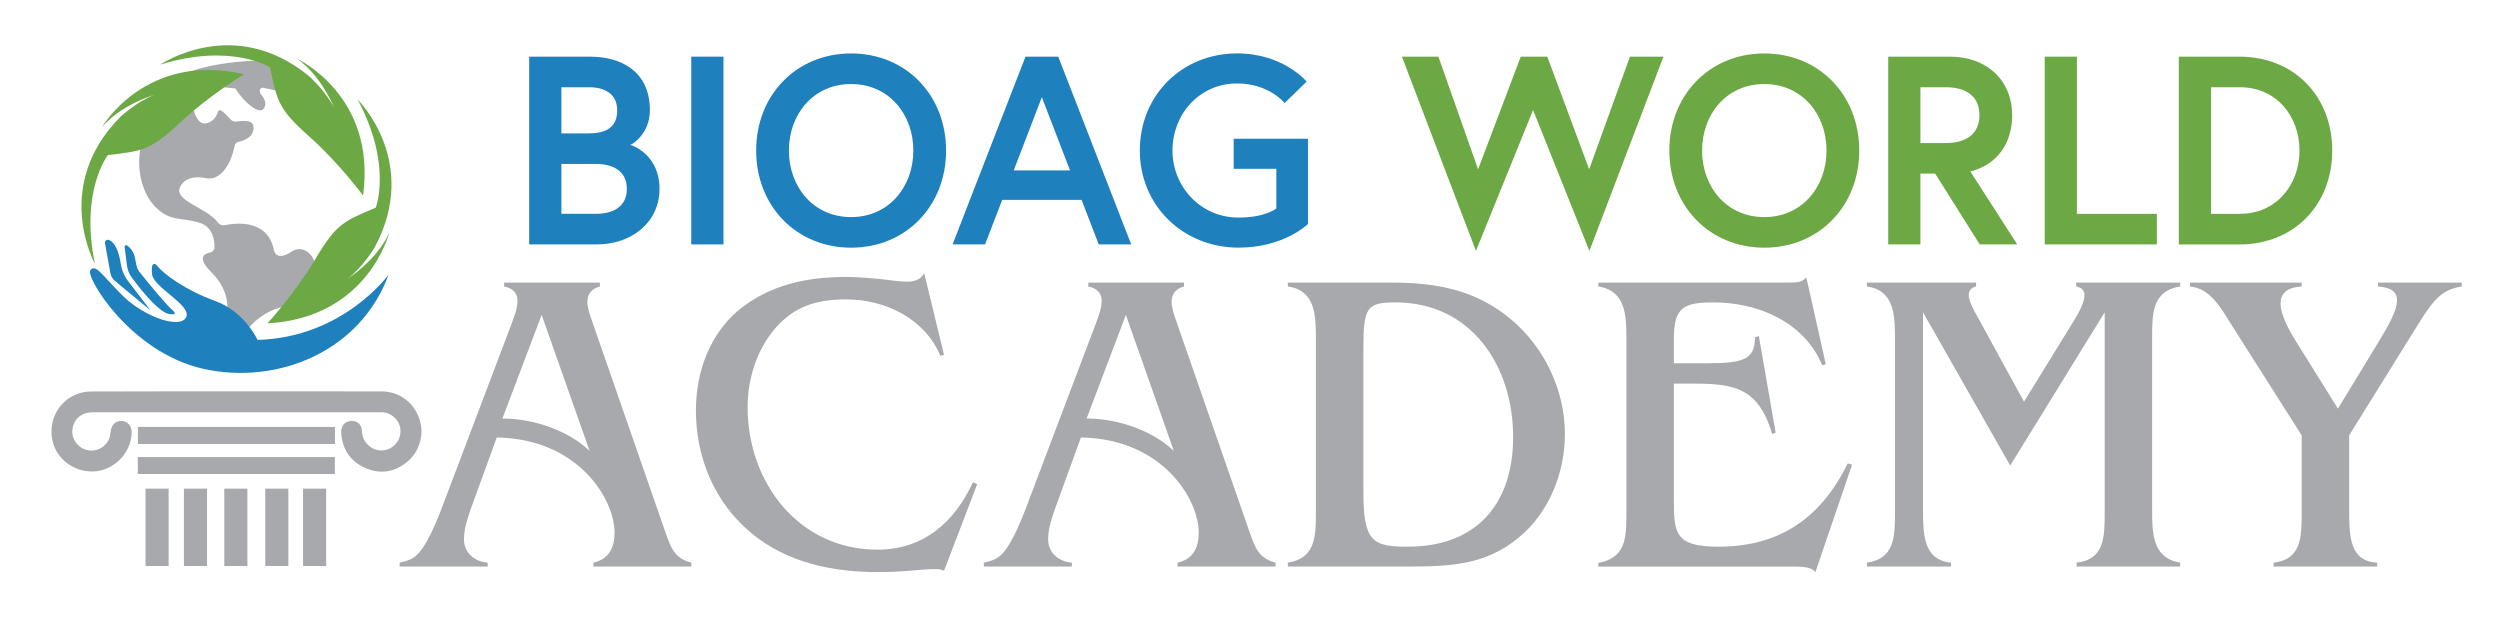 <svg xmlns="http://www.w3.org/2000/svg" xmlns:xlink="http://www.w3.org/1999/xlink" id="Layer_1" x="0px" y="0px" viewBox="0 0 521.55 128.73" style="enable-background:new 0 0 521.55 128.73;" xml:space="preserve"><style type="text/css">	.st0{fill:#1E80BD;}	.st1{fill:#6CA944;}	.st2{fill:#A7A9AC;}</style><g>	<path class="st0" d="M110.4,11.82h12.7c6.38,0,12.48,2.97,12.48,11.19c0,4.76-3.53,7.05-4.09,7.22c0.56,0.11,6.1,2.13,6.1,9.18  c0,6.88-5.71,11.58-13.09,11.58h-14.1V11.82z M122.88,27.82c3.75,0,5.88-1.4,5.88-4.81c0-3.41-2.57-4.81-5.88-4.81h-5.76v9.63  H122.88z M130.77,39.41c0-3.69-2.8-5.21-6.49-5.21h-7.16v10.41h7.16C127.97,44.61,130.77,43.1,130.77,39.41z"></path>	<path class="st0" d="M144.21,11.82h6.72v39.17h-6.72V11.82z"></path>	<path class="st0" d="M197.37,31.41c0,11.58-8.39,20.26-19.81,20.26c-11.42,0-19.81-8.67-19.81-20.26  c0-11.59,8.39-20.26,19.81-20.26C188.98,11.15,197.37,19.82,197.37,31.41z M190.54,31.41c0-7.56-5.09-13.88-12.98-13.88  c-7.89,0-12.98,6.32-12.98,13.88c0,7.55,5.09,13.88,12.98,13.88C185.45,45.28,190.54,38.96,190.54,31.41z"></path>	<path class="st0" d="M213.94,11.82h6.83l15.22,39.17h-6.77l-3.58-9.29h-16.56l-3.58,9.29h-6.77L213.94,11.82z M211.48,35.55h11.75  l-5.88-15.28L211.48,35.55z"></path>	<path class="st0" d="M266.27,43.49v-8.28h-8.9v-6.27h15.5v17.79c0,0-4.98,4.93-14.49,4.93c-11.47,0-20.59-8.67-20.59-20.26  c0-11.59,8.84-20.26,20.31-20.26c9.63,0,14.49,5.88,14.49,5.88L268,21.5c0,0-3.25-4.09-9.91-4.09c-7.89,0-13.49,6.44-13.49,13.99  c0,7.55,5.88,13.99,13.77,13.99C263.97,45.4,266.27,43.49,266.27,43.49z"></path>	<path class="st1" d="M331.58,52.34l-11.75-29.38l-11.92,29.38l-15.44-40.52h7.61l8.28,23.5l8.9-23.5h5.54l8.73,23.5l8.51-23.5h6.99  L331.58,52.34z"></path>	<path class="st1" d="M387.88,31.41c0,11.58-8.39,20.26-19.81,20.26c-11.42,0-19.81-8.67-19.81-20.26  c0-11.59,8.39-20.26,19.81-20.26C379.49,11.15,387.88,19.82,387.88,31.41z M381.05,31.41c0-7.56-5.09-13.88-12.98-13.88  c-7.89,0-12.98,6.32-12.98,13.88c0,7.55,5.09,13.88,12.98,13.88C375.96,45.28,381.05,38.96,381.05,31.41z"></path>	<path class="st1" d="M393.93,11.82h12.87c7.78,0,12.98,5.04,12.98,12.2c0,5.88-3.13,10.35-8.73,11.75l9.79,15.22h-7.83l-9.29-14.77  h-3.08v14.77h-6.72V11.82z M412.95,24.02c0-3.86-2.69-5.82-6.99-5.82h-5.32v11.64h5.32C410.27,29.84,412.95,27.88,412.95,24.02z"></path>	<path class="st1" d="M426.56,11.82h6.72v32.79h16.68v6.38h-23.39V11.82z"></path>	<path class="st1" d="M486.55,31.41c0,11.3-7.95,19.59-19.36,19.59h-12.65V11.82h12.65C478.6,11.82,486.55,20.1,486.55,31.41z   M479.72,31.41c0-7.16-4.81-13.21-12.42-13.21h-6.04v26.41h6.04C474.91,44.61,479.72,38.51,479.72,31.41z"></path></g><g>	<g>		<rect x="30.36" y="101.94" class="st2" width="4.82" height="16.14"></rect>		<rect x="38.37" y="101.94" class="st2" width="4.82" height="16.14"></rect>		<rect x="46.79" y="101.94" class="st2" width="4.82" height="16.14"></rect>		<rect x="55.34" y="101.94" class="st2" width="4.82" height="16.14"></rect>		<rect x="63.22" y="101.94" class="st2" width="4.82" height="16.14"></rect>	</g>	<path class="st2" d="M49.3,81.64c10.07,0,20.14-0.01,30.21,0.01c3.7,0.01,6.72,2.18,7.95,5.64c1.16,3.25,0.12,6.97-2.67,9.19  c-2.64,2.1-5.61,2.48-8.67,1.11c-3.11-1.39-4.72-3.94-4.95-7.32c-0.09-1.34,0.78-2.35,1.99-2.45c1.3-0.1,2.33,0.69,2.36,2.17  c0.04,2.34,2.14,4.12,4.24,3.98c2.12-0.14,3.76-1.83,3.79-3.96c0.03-2.07-1.65-3.87-3.75-4c-0.29-0.02-0.59-0.01-0.88-0.01  c-19.85,0-39.69,0-59.54,0.01c-2.29,0-3.85,1.25-4.24,3.35c-0.38,2.07,1.04,4.12,3.17,4.56c2.08,0.43,4.23-0.96,4.65-3.03  c0.07-0.32,0.09-0.65,0.13-0.98c0.2-1.38,1.09-2.16,2.36-2.08c1.21,0.08,2.05,1.1,2.02,2.43c-0.09,3.98-3.29,7.51-7.25,8.03  c-4.39,0.57-8.59-2.42-9.34-6.64c-0.82-4.62,1.97-8.87,6.47-9.82c0.71-0.15,1.45-0.16,2.18-0.16  C29.45,81.64,39.38,81.64,49.3,81.64z"></path>	<path class="st2" d="M69.88,89.06c0,1.25,0,2.37,0,3.56c-13.72,0-27.38,0-41.11,0c0-1.19,0-2.34,0-3.56  C42.47,89.06,56.13,89.06,69.88,89.06z"></path>	<path class="st2" d="M28.75,98.89c0-1.2,0-2.32,0-3.53c13.7,0,27.37,0,41.11,0c0,1.16,0,2.31,0,3.53  C56.17,98.89,42.53,98.89,28.75,98.89z"></path></g><g>	<path class="st2" d="M125.15,59.76c-1.62,0.45-2.61,1.44-2.61,3.24c0,1.08,0.45,2.52,0.81,3.51l15.39,44.3  c1.17,3.33,1.89,5.67,5.49,6.57v0.81H123.8v-0.81c3.24-0.72,4.41-3.15,4.41-6.3c0-6.84-7.48-19.54-24.58-19.81l-5.4,14.86  c-0.72,2.07-1.44,4.23-1.44,6.39c0,2.88,2.34,4.68,4.95,4.86v0.81H83.38v-0.81c2.16-0.45,3.33-0.99,4.68-2.88  c1.62-2.34,3.06-5.76,4.05-8.37l14.49-38.26c0.63-1.71,1.36-3.42,1.36-5.22c0-1.62-1.26-2.61-2.79-2.88v-0.81h19.98V59.76z   M104.81,87.31c6.66,0,13.86,2.61,18.19,6.75l-10-28.36L104.81,87.31z"></path>	<path class="st2" d="M196.93,73.99l-0.72,0.27c-3.33-7.83-11.52-11.8-19.71-11.8c-5.95,0-10.72,1.35-14.77,6.03  c-3.87,4.5-5.76,10.53-5.76,16.47c0,15.67,10.63,29.71,27.1,29.71c9.54,0,16.03-5.67,19.9-14.05l0.9,0.36l-6.93,18.1  c-0.54-0.27-1.08-0.36-1.71-0.36c-3.15,0-6.3,0.63-12.15,0.63c-9.45,0-18.91-1.98-26.29-8.1c-7.74-6.39-11.61-15.76-11.61-25.66  c0-7.83,2.79-15.75,8.91-20.89c6.48-5.31,14.31-6.93,22.42-6.93c2.61,0,5.04,0.27,7.2,0.45c2.16,0.27,4.05,0.54,5.58,0.54  c1.44,0,2.89-0.45,3.51-1.8L196.93,73.99z"></path>	<path class="st2" d="M247.03,59.76c-1.62,0.45-2.61,1.44-2.61,3.24c0,1.08,0.45,2.52,0.81,3.51l15.39,44.3  c1.17,3.33,1.89,5.67,5.49,6.57v0.81h-20.44v-0.81c3.24-0.72,4.41-3.15,4.41-6.3c0-6.84-7.48-19.54-24.58-19.81l-5.4,14.86  c-0.72,2.07-1.44,4.23-1.44,6.39c0,2.88,2.34,4.68,4.95,4.86v0.81h-18.36v-0.81c2.16-0.45,3.33-0.99,4.68-2.88  c1.62-2.34,3.06-5.76,4.05-8.37l14.49-38.26c0.63-1.71,1.36-3.42,1.36-5.22c0-1.62-1.26-2.61-2.79-2.88v-0.81h19.98V59.76z   M226.69,87.31c6.66,0,13.86,2.61,18.19,6.75l-10-28.36L226.69,87.31z"></path>	<path class="st2" d="M290.1,58.95c9.46,0,17.73,1.44,25.21,7.74c6.93,5.85,11.16,14.76,11.16,23.86c0,8.01-3.24,16.3-9.54,21.52  c-7.11,5.94-14.68,6.12-23.5,6.12h-24.76v-0.81c5.76-0.9,5.85-5.49,5.85-10.35V70.75c0-4.95-0.09-10.18-5.85-10.99v-0.81H290.1z   M284.43,102.44c0,10.53,1.8,11.61,9.27,11.61c14.23,0,21.97-8.82,21.97-22.87c0-14.94-8.83-28.09-24.49-28.09  c-5.94,0-6.75,0.9-6.75,9.45V102.44z"></path>	<path class="st2" d="M380.89,75.96l-0.72,0.27c-3.78-9.09-13.42-13.14-22.69-13.14c-6.21,0-8.28,0.99-8.28,7.56v5.13h6.93  c7.47,0,9.99-0.72,9.99-5.4l0.81-0.27l3.51,20.17l-0.72,0.27c-3.15-10.53-8.82-10.53-18.36-10.53h-2.16v24.13  c0,7.02,0.18,9.9,9.27,9.9c12.87,0,21.43-6.03,27.01-17.37l0.9,0.27l-7.65,22.42c-0.45-0.63-1.08-0.81-1.8-0.99  c-0.63-0.09-1.44-0.18-2.16-0.18h-41.32v-0.81c0.9,0,3.06-0.72,4.23-2.16c1.62-1.98,1.62-5.04,1.62-8.19V70.75  c0-4.86-0.09-10.08-5.85-10.99v-0.81h38.53c3.42,0,3.78,0,4.86-1.08L380.89,75.96z"></path>	<path class="st2" d="M454.84,59.76c-5.76,0.9-5.86,5.49-5.86,10.35v36.28c0,4.95,0.1,10.08,5.86,10.99v0.81h-21.61v-0.81  c5.76-0.63,5.85-5.31,5.85-10.35V65.16l-19.71,31.96l-18.19-31.96v41.23c0,5.13,0.09,10.45,5.85,10.99v0.81h-17.56v-0.81  c5.76-0.81,5.86-5.4,5.86-10.35V70.75c0-4.95-0.1-10.18-5.86-10.99v-0.81h22.78v0.81c-1.08,0.27-1.53,0.9-1.53,1.8  c0,0.9,0.45,1.98,1.17,3.33l10.36,18.91l10.26-16.66c1.35-2.16,2.34-4.14,2.34-5.49c0-0.99-0.45-1.62-1.71-1.89v-0.81h21.7V59.76z"></path>	<path class="st2" d="M513.57,59.76c-3.87,0.63-5.67,2.34-9,7.74l-14.49,23.32v15.57c0,5.4,0.09,10.71,5.85,10.99v0.81h-21.61v-0.81  c5.76-0.63,5.86-5.31,5.86-10.35v-16.2l-14.41-22.69c-2.16-3.33-4.41-8.01-8.91-8.37v-0.81h23.32v0.81  c-3.25,0.18-4.41,1.62-4.41,3.51c0,2.52,1.98,6.03,3.6,8.55l8.37,13.42l8.28-13.6c2.25-3.69,4.05-6.84,4.05-9  c0-1.62-1.08-2.7-3.97-2.88v-0.81h17.47V59.76z"></path></g><path id="XMLID_00000054955434712619967050000013028594728475218108_" class="st2" d="M40.07,21.52c0,0,0.66,4.98,3.19,4.15 s1.83-3.1,2.8-2.64c0.6,0.29,1.43,1.18,1.96,1.81c0.33,0.39,0.83,0.58,1.33,0.51c1.15-0.17,3.16-0.31,3.44,0.71 c0.37,1.35-0.22,2.89-3.09,3.55c-0.37,0.09-0.66,0.39-0.73,0.76c-0.31,1.55-1.34,5.45-4.11,6.63c-0.59,0.25-1.25,0.3-1.88,0.17 c-1.29-0.27-4.27-0.58-5.42,1.85c-1.36,2.88,5.61,4.3,7.83,7.34c0.35,0.48,0.93,0.73,1.52,0.61c2.55-0.52,8.97-1.15,10.23,5.19 c0,0,0.39,2.53,3.67,0.35c3.28-2.18,6.77,2.62,4.33,7.12c-2.45,4.5-5.63,4.32-5.63,4.32s-4.37,0.39-8.04,4.94l-4.15-3.67 c0,0,1.05-4.19-3.23-8.43c-3.08-3.05-1.44-3.88-0.27-4.11c0.53-0.1,0.91-0.55,0.92-1.09c0.03-1.5-0.32-4.24-3.1-5.11 c-3.89-1.22-6.2-0.13-9.39-3.49c-3.19-3.36-4.15-9.78-2.23-14.55S40.07,21.52,40.07,21.52z"></path><path id="XMLID_00000029736831353849002830000012054129774090435770_" class="st2" d="M38.5,15.39c0,0,6.31-3.01,18.77-2.76 l3.33,5.71l-1.32,0.89l-4.39-0.92c-0.39-0.06-0.76,0.27-0.7,0.66c0.02,0.15,0.09,0.56,0.24,0.72c0.52,0.55,1.46,1.92,0.52,3.04 c-0.95,1.12-3.96-1.23-5.85-4.28l-9.67-0.98L38.5,15.39z"></path><path id="XMLID_00000021821519308288995260000001586506144723713940_" class="st1" d="M22.5,32.35c0,0-5.87,7.55-2.68,22.73 c0,0-9.06-16.19,5.28-30.7c0,0,3.44-3.19,7.13-4.61c0,0-6.96,2.01-10.99,6.79c0,0,9.14-15.85,29.69-11.07c0,0-7.11,4.25-13.4,10.12 S29.63,31.51,22.5,32.35z"></path><path id="XMLID_00000183967584349273819120000015064986039794219414_" class="st1" d="M56.33,14.05c0,0-8.06-5.15-22.88-0.57 c0,0,15.28-10.52,31.05,2.42c0,0,3.49,3.13,5.25,6.67c0,0-2.65-6.75-7.78-10.31c0,0,16.63,7.64,13.77,28.54 c0,0-4.89-6.69-11.32-12.41S57.83,21.07,56.33,14.05z"></path><path id="XMLID_00000062878022750288481730000002076101836784811964_" class="st1" d="M78.38,43.33c0,0,3.53-8.89-3.77-22.57 c0,0,13.22,13.01,3.5,30.95c0,0-2.41,4.02-5.56,6.42c0,0,6.12-3.88,8.65-9.59c0,0-4.35,17.77-25.42,18.92c0,0,5.64-6.06,10.04-13.46 S71.76,46.13,78.38,43.33z"></path><g>	<g>		<path id="XMLID_00000030468328666688071950000016160836039677396912_" class="st0" d="M26,51.54l0.49,3.84   c0.12,0.92,0.46,1.79,1.01,2.53c1.47,2,4.58,5.98,6.9,7.28c0.34,0.19,0.71,0.3,1.09,0.35c0.67,0.09,1.57,0.07,0.4-0.93   c-1.4-1.2-5.4-6.14-6.79-7.87c-0.32-0.39-0.53-0.85-0.63-1.35l-0.34-1.71c-0.2-0.99-0.77-1.86-1.59-2.45l-0.02-0.02   C26.29,51.05,25.96,51.24,26,51.54z"></path>		<path id="XMLID_00000134213889766978286740000016863810534160989866_" class="st0" d="M31.4,64.76l-7.39-6.13   c-0.52-0.43-0.87-1.03-0.99-1.7l-1.12-6.21c-0.08-0.45,0.35-0.82,0.78-0.67c0.81,0.27,1.94,1.32,2.5,4.92   c0.21,1.35,0.74,2.63,1.57,3.71L31.4,64.76z"></path>	</g>	<path id="XMLID_00000045582892556623537840000008635994111670907023_" class="st0" d="M81.08,57.27c0,0-9.42,13.15-27.35,13.64  c0,0-2.67-5.91-8.93-8.16c-5.95-2.14-10.7-5.55-12.17-7.48c-0.24-0.32-0.75-0.24-0.86,0.14c-0.1,0.33-0.14,0.88-0.05,1.79  c0.28,2.81,8.37,6.47,7.1,9c-1.27,2.53-8.93-0.14-13.43-4.71s-5.41-6.4-6.54-5.13c-1.13,1.27,8.32,17.23,23.64,20.6  S75.17,73.44,81.08,57.27z"></path></g></svg>